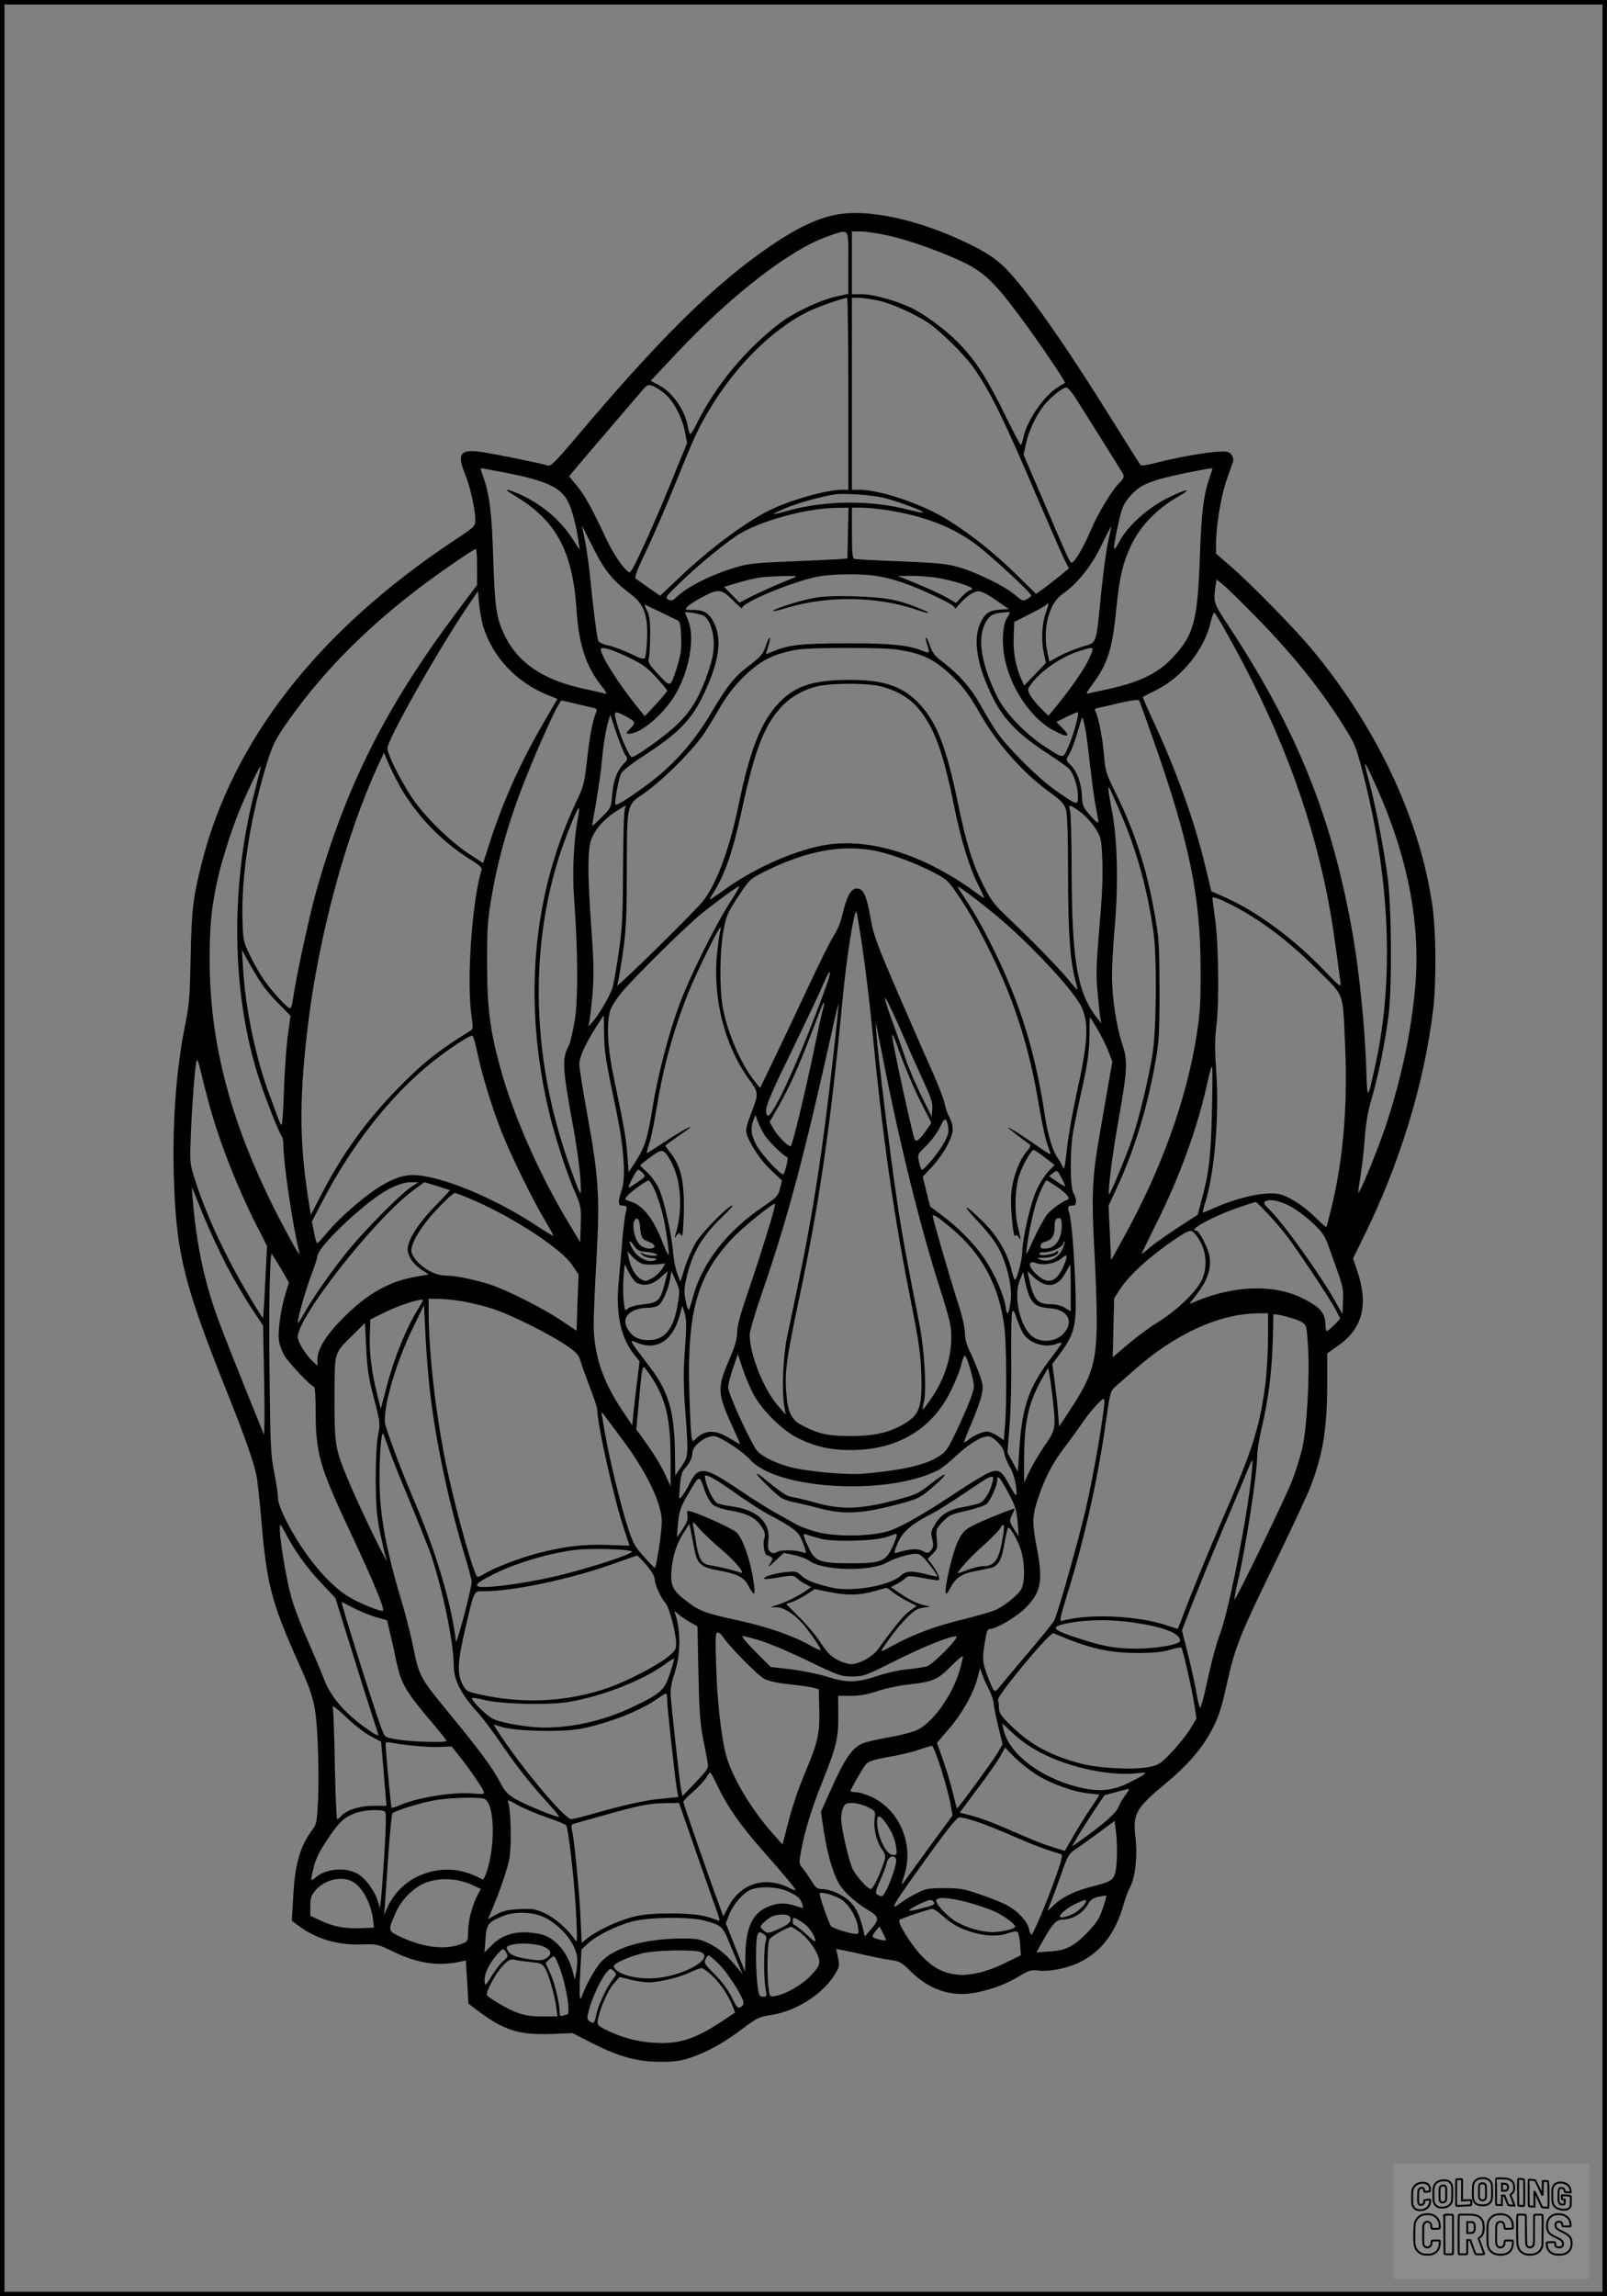 <?xml version="1.0" encoding="UTF-8"?>
<svg xmlns="http://www.w3.org/2000/svg" version="1.0" width="896pt" height="1280pt" viewBox="0 0 896 1280" preserveAspectRatio="xMidYMid meet">
  <rect x="0" y="0" width="896" height="1280" fill="#808080" stroke="none"/>
  <g transform="translate(0.00 0.00) scale(1)">
    <g transform="translate(0,1280) scale(0.1,-0.1)" fill="#000000" stroke="none">
      <path d="M4700 11609 c-129 -15 -264 -79 -457 -217 -288 -206 -582 -499 -1022 -1020 -120 -142 -149 -172 -166 -167 -42 13 -293 64 -367 75 -123 18 -142 -7 -94 -126 28 -68 56 -195 56 -251 0 -37 -2 -39 -123 -119 -753 -501 -1229 -1110 -1402 -1794 -49 -194 -57 -265 -62 -525 -4 -212 -8 -267 -28 -365 -55 -267 -77 -584 -64 -914 16 -384 60 -558 287 -1126 106 -265 152 -396 172 -484 5 -23 16 -125 25 -227 32 -382 56 -475 209 -817 87 -193 97 -236 107 -437 5 -99 6 -243 3 -320 -6 -124 -9 -144 -29 -170 -72 -95 -101 -195 -110 -377 l-8 -135 34 -25 c100 -75 215 -110 349 -107 94 3 96 2 181 -39 136 -67 254 -84 380 -56 l26 6 8 -121 7 -120 52 -39 c144 -109 230 -136 404 -130 l124 5 112 -57 c149 -76 251 -103 381 -103 82 0 113 5 174 26 95 34 183 84 286 162 76 57 89 63 155 73 140 21 292 119 357 230 24 40 25 48 15 90 -6 26 -10 48 -9 48 1 1 58 -11 126 -26 68 -16 148 -32 178 -36 48 -6 59 -12 111 -63 104 -104 231 -145 364 -118 94 19 170 48 244 93 50 30 65 35 100 30 63 -8 162 11 232 45 123 60 202 164 247 324 9 33 25 76 36 96 29 55 42 175 30 274 -16 135 1 165 170 305 118 98 198 190 252 290 42 78 58 127 92 284 41 183 73 263 260 646 95 195 186 391 203 435 69 182 92 326 92 575 l0 166 57 40 c140 96 175 230 110 421 l-23 68 58 118 c204 413 339 856 389 1272 18 152 16 438 -5 580 -70 484 -314 999 -679 1435 -94 112 -330 352 -439 448 l-88 76 0 55 c1 103 28 269 60 358 17 49 33 95 36 103 3 8 -2 24 -10 35 -12 17 -24 20 -75 17 -69 -3 -241 -34 -350 -63 -41 -11 -77 -16 -81 -12 -4 4 -76 118 -160 253 -260 418 -469 716 -590 841 -60 62 -129 105 -266 167 -238 107 -481 160 -644 141z m30 -273 l0 -174 -72 -16 c-85 -19 -231 -88 -304 -143 -194 -146 -367 -355 -471 -568 -15 -30 -30 -55 -34 -55 -3 0 -9 17 -13 38 -15 93 -87 197 -164 236 l-44 23 135 144 c311 332 640 587 851 661 126 43 116 56 116 -146z m213 153 c118 -24 337 -103 451 -162 98 -52 158 -110 286 -282 100 -133 264 -375 258 -379 -2 -1 -19 -12 -39 -24 -80 -48 -177 -192 -195 -289 -3 -18 -9 -33 -13 -33 -3 0 -43 76 -88 168 -90 185 -153 286 -237 378 -66 73 -176 159 -266 208 -82 44 -226 86 -296 86 l-54 0 0 175 0 175 46 0 c25 0 92 -9 147 -21z m-213 -884 l0 -535 -35 0 c-86 0 -297 -60 -410 -117 -139 -71 -332 -215 -502 -377 l-102 -97 -62 43 c-34 24 -67 47 -74 52 -9 7 6 47 60 160 40 83 114 255 165 381 102 254 129 311 202 429 141 227 335 418 523 514 57 29 197 79 228 81 4 1 7 -240 7 -534z m165 520 c76 -16 206 -75 283 -126 68 -47 197 -174 247 -244 96 -135 173 -292 372 -760 64 -148 126 -291 139 -317 l24 -46 -48 -40 c-26 -21 -67 -53 -91 -71 l-45 -31 -115 113 c-122 120 -274 239 -400 313 -140 82 -361 154 -471 154 l-40 0 0 535 0 535 38 0 c20 0 69 -7 107 -15z m-1187 -521 c49 -41 98 -136 112 -216 l11 -58 -95 -233 c-109 -265 -211 -487 -225 -487 -20 0 -84 89 -123 170 -89 190 -124 253 -168 308 l-47 57 46 55 c25 30 111 131 191 224 80 93 157 184 173 202 25 29 30 32 56 23 16 -6 47 -26 69 -45z m2278 -6 c39 -60 262 -415 275 -439 9 -17 5 -26 -24 -55 -41 -43 -114 -164 -155 -259 -37 -86 -78 -159 -97 -175 -18 -15 -9 -32 -156 311 l-122 284 13 60 c14 69 56 160 102 217 34 43 103 98 123 98 7 0 25 -19 41 -42z m-3215 -424 c271 -50 355 -87 398 -174 20 -39 46 -138 56 -215 l7 -50 -41 63 c-70 107 -173 193 -296 248 -73 32 -91 31 -35 -3 241 -142 333 -311 355 -648 12 -186 53 -310 136 -415 29 -37 36 -50 23 -47 -11 4 -70 17 -133 31 -218 49 -357 145 -429 298 -45 95 -53 151 -62 428 -8 252 -20 352 -55 451 -16 45 -17 49 -11 49 2 0 41 -7 87 -16z m3989 12 c0 -2 -7 -22 -15 -45 -34 -98 -46 -192 -55 -446 -13 -361 -34 -437 -157 -566 -81 -86 -191 -137 -373 -174 -41 -9 -83 -18 -94 -21 -13 -4 -7 9 22 47 88 118 114 197 136 426 18 175 35 250 80 348 52 111 143 207 264 276 86 50 50 46 -54 -5 -115 -57 -224 -155 -272 -243 -37 -68 -39 -58 -13 68 26 123 33 141 82 194 51 55 108 78 289 116 137 28 160 32 160 25z m-1832 -161 c70 -17 226 -75 219 -81 -3 -3 -40 4 -83 15 -215 55 -468 52 -679 -8 -38 -11 -71 -18 -73 -16 -2 1 31 17 72 34 67 28 190 62 271 75 50 8 206 -3 273 -19z m-200 -196 l-3 -142 -35 -3 c-19 -2 -141 -8 -270 -13 -186 -7 -250 -13 -305 -30 -144 -41 -286 -112 -348 -174 -15 -15 -24 -17 -41 -9 -20 10 -15 16 69 97 104 101 265 232 330 270 128 76 375 142 538 144 l68 1 -3 -141z m227 126 c204 -33 359 -94 490 -192 85 -65 305 -268 305 -283 0 -3 -11 -12 -24 -20 -23 -12 -28 -10 -68 25 -54 47 -220 128 -318 155 -61 17 -121 23 -320 31 -135 5 -251 11 -257 14 -10 3 -13 42 -13 145 l0 140 58 0 c31 0 98 -7 147 -15z m-1647 -210 c63 -126 108 -181 209 -257 74 -56 96 -117 91 -250 -2 -54 -8 -102 -13 -107 -7 -7 -34 2 -77 24 -37 18 -92 39 -122 46 -30 6 -57 18 -60 26 -8 19 -32 210 -46 360 -7 67 -20 159 -29 203 -10 44 -17 79 -15 78 1 -2 29 -57 62 -123z m2872 43 c-10 -42 -28 -172 -40 -290 -30 -302 -22 -277 -106 -303 -39 -12 -96 -35 -127 -52 l-56 -31 -12 56 c-26 128 10 268 82 318 85 59 163 156 219 272 30 61 55 110 56 109 1 -1 -6 -37 -16 -79z m-3520 -148 l0 -101 -103 -137 c-407 -542 -629 -983 -797 -1582 -39 -141 -112 -481 -126 -587 -4 -29 -11 -53 -17 -53 -16 0 -103 96 -149 163 -22 32 -56 93 -76 135 -35 73 -37 83 -40 197 -8 252 49 601 146 902 24 74 45 114 106 200 232 330 536 619 936 891 58 40 108 72 113 72 4 0 7 -45 7 -100z m2230 -51 c91 -14 196 -51 328 -114 79 -38 111 -58 106 -67 -3 -7 8 4 25 24 17 20 46 46 65 57 41 26 58 21 149 -41 l62 -43 -45 -3 c-63 -4 -86 -18 -112 -71 -47 -96 -20 -250 76 -436 54 -106 141 -193 286 -288 63 -41 123 -83 132 -94 25 -28 48 -99 48 -150 0 -55 0 -55 -119 27 -99 68 -276 244 -337 335 -22 33 -62 99 -89 148 -51 92 -120 170 -210 238 -43 32 -57 51 -70 90 -10 28 -19 48 -22 45 -3 -2 0 -21 7 -41 7 -20 10 -38 8 -41 -3 -2 -20 2 -39 10 -74 30 -183 41 -419 40 -244 0 -327 -9 -407 -44 -24 -10 -43 -18 -43 -17 0 1 7 24 15 50 17 56 4 56 -14 0 -17 -50 -25 -60 -99 -117 -78 -59 -118 -110 -205 -257 -79 -135 -174 -249 -283 -343 -88 -75 -243 -181 -252 -171 -8 8 15 136 30 171 8 17 57 56 142 111 180 118 252 192 316 326 90 187 108 313 60 407 -27 53 -55 70 -114 70 -48 0 -49 1 -32 19 10 11 49 36 88 56 85 45 102 42 169 -26 28 -28 48 -45 47 -39 -6 28 264 142 412 174 78 17 251 20 340 5z m-451 -3 c-2 -2 -39 -18 -82 -35 -42 -17 -112 -49 -156 -70 l-78 -40 -43 44 -43 44 72 21 c40 12 96 26 124 30 56 8 213 13 206 6z m781 -6 c79 -12 200 -49 200 -61 0 -5 -5 -9 -11 -9 -7 0 -27 -16 -45 -35 l-33 -36 -56 32 c-30 17 -104 51 -163 75 l-107 44 75 0 c41 0 104 -5 140 -10z m1785 -221 c210 -215 364 -408 492 -614 58 -94 64 -109 97 -235 157 -597 182 -1172 71 -1663 -42 -186 -41 -187 -48 13 -8 221 -37 512 -72 716 -113 658 -311 1153 -697 1738 -80 121 -83 130 -72 209 l7 47 36 -29 c20 -16 104 -98 186 -182z m-4312 -47 c52 -173 184 -314 360 -386 l55 -22 -75 -129 c-131 -225 -224 -432 -298 -658 l-41 -128 -77 50 c-98 64 -224 184 -299 285 -65 87 -158 267 -158 305 0 47 282 547 444 786 l61 90 6 -70 c4 -38 14 -94 22 -123z m3137 68 c-22 -62 -25 -155 -9 -227 l11 -48 -61 -64 -61 -63 -19 44 c-30 70 -43 147 -39 232 l3 79 83 42 c46 23 88 47 94 53 18 18 18 10 -2 -48z m-2145 7 c44 -21 87 -42 95 -46 11 -6 16 -30 18 -92 2 -68 -2 -99 -22 -164 -39 -120 -35 -119 -105 -45 -54 59 -60 68 -53 95 4 17 7 75 7 130 0 77 -4 108 -19 134 -9 18 -14 32 -9 30 4 -2 44 -21 88 -42z m238 -19 c31 -16 57 -87 57 -158 0 -48 -9 -90 -33 -160 -46 -135 -94 -214 -174 -291 -64 -61 -228 -179 -250 -179 -13 0 -60 104 -83 186 -21 72 -17 76 45 43 60 -32 62 -36 30 -69 -28 -29 -28 -30 -6 -30 66 0 202 118 263 230 75 135 103 312 64 404 -9 21 -16 40 -16 42 0 7 84 -8 103 -18z m1707 17 c0 -3 -7 -17 -16 -31 -25 -38 -30 -148 -9 -238 36 -163 152 -329 274 -390 75 -39 93 -34 48 12 l-37 38 55 27 c31 15 59 27 64 27 12 0 -24 -130 -55 -199 -28 -61 -23 -61 -126 6 -112 72 -227 193 -270 283 -80 165 -106 300 -74 384 21 54 41 73 86 79 19 2 41 5 48 5 6 1 12 0 12 -3z m1198 -93 c291 -515 471 -980 572 -1482 24 -123 37 -204 74 -487 4 -29 -3 -24 -97 74 -165 171 -367 320 -540 398 l-83 37 -33 137 c-60 250 -158 525 -287 804 -36 77 -64 141 -62 142 2 1 37 20 78 40 143 72 267 228 301 379 7 31 16 53 20 50 4 -2 30 -44 57 -92z m-3322 -157 c75 -36 103 -56 153 -111 33 -37 61 -70 61 -74 0 -4 -28 -38 -62 -75 l-63 -67 -51 63 c-98 122 -194 275 -194 309 0 19 58 2 156 -45z m1489 45 c155 -22 224 -58 335 -170 45 -45 85 -101 129 -179 101 -179 245 -341 403 -454 50 -36 70 -57 80 -85 9 -27 13 -128 13 -377 1 -336 12 -478 45 -595 5 -18 8 -35 7 -36 -1 -2 -24 23 -49 54 -57 69 -211 227 -333 342 -77 72 -98 99 -138 177 -63 123 -99 236 -147 471 -64 307 -116 442 -209 543 -92 101 -197 139 -392 139 -203 0 -304 -32 -396 -128 -98 -101 -162 -263 -224 -565 -50 -243 -120 -435 -196 -536 -45 -58 -491 -497 -482 -473 5 12 19 91 31 175 19 130 22 198 23 462 0 368 0 368 85 425 100 68 253 216 332 322 21 28 63 97 95 152 61 109 149 206 238 264 52 35 126 60 210 72 76 11 461 11 540 0z m1080 -46 c-25 -57 -89 -150 -178 -262 l-51 -62 -42 41 c-23 23 -50 56 -60 74 -17 32 -17 33 10 68 55 72 165 146 264 178 84 27 85 26 57 -37z m-1195 -154 c93 -15 180 -60 235 -123 92 -106 143 -243 206 -556 36 -181 84 -337 134 -435 19 -38 34 -71 32 -72 -1 -1 -29 18 -62 42 -76 58 -211 135 -302 173 -195 83 -381 109 -543 77 -168 -34 -378 -129 -533 -240 -103 -73 -102 -73 -71 -25 68 108 111 234 164 481 68 314 119 449 212 553 56 63 144 110 228 124 77 12 223 13 300 1z m1559 -328 c195 -558 255 -854 255 -1257 1 -183 -3 -245 -22 -365 -58 -364 -196 -745 -404 -1123 l-73 -132 -7 152 -7 153 43 92 c98 209 172 448 217 703 21 116 24 160 24 405 -1 256 -2 286 -29 435 -43 245 -111 456 -221 676 -47 95 -53 114 -59 195 -7 91 -31 215 -47 246 -8 14 -5 18 13 22 13 2 68 15 123 28 64 15 102 19 106 13 4 -5 43 -115 88 -243z m-3131 202 c18 -4 22 -9 17 -22 -20 -46 -36 -126 -51 -260 -15 -136 -19 -154 -60 -239 -249 -530 -300 -1129 -148 -1751 32 -130 93 -319 140 -428 33 -76 35 -85 32 -180 l-3 -99 -63 105 c-165 275 -308 598 -381 862 -59 213 -75 340 -75 588 0 201 2 242 27 383 42 239 109 462 220 727 55 134 127 292 148 326 l18 30 78 -18 c43 -10 89 -21 101 -24z m178 -261 c15 -24 15 -26 -10 -52 -36 -38 -57 -94 -63 -174 -6 -69 -7 -72 -61 -125 -51 -51 -54 -53 -48 -26 20 104 46 270 51 334 8 94 23 184 37 230 l11 35 33 -99 c19 -54 41 -110 50 -123z m2563 155 c7 -29 18 -115 26 -193 9 -77 22 -178 30 -225 9 -47 17 -95 19 -107 2 -17 -8 -10 -43 29 -41 46 -46 56 -48 106 -3 74 -28 143 -63 177 -26 25 -27 30 -15 49 17 27 40 86 60 159 9 31 18 57 20 57 2 0 8 -23 14 -52z m-3796 -370 c93 -149 226 -281 376 -373 43 -27 60 -43 56 -54 -54 -176 -85 -629 -55 -821 8 -56 8 -66 -6 -75 -184 -113 -270 -182 -419 -336 -167 -172 -295 -351 -411 -573 l-61 -118 -17 108 c-48 315 -47 565 4 974 61 486 209 1031 384 1415 l37 79 33 -77 c19 -42 54 -110 79 -149z m5420 39 c176 -390 248 -762 218 -1116 -23 -260 -81 -530 -170 -793 -47 -137 -140 -362 -147 -356 -2 2 3 42 11 88 8 47 19 141 24 210 6 88 18 156 40 230 37 127 75 318 93 460 20 162 17 603 -5 770 -22 164 -68 402 -102 528 -38 141 -34 139 38 -21z m-6249 -14 c-144 -543 -134 -1155 26 -1633 37 -111 109 -291 121 -304 5 -6 9 -28 9 -51 0 -95 51 -439 86 -585 l6 -25 -16 22 c-9 13 -55 96 -101 185 -265 514 -386 964 -386 1438 0 178 8 273 37 415 23 114 78 292 129 417 43 104 112 248 119 248 2 0 -12 -57 -30 -127z m4819 -123 c94 -217 154 -431 189 -680 19 -142 16 -526 -5 -670 -22 -141 -77 -370 -118 -488 -36 -102 -120 -304 -125 -299 -9 8 20 237 53 417 49 278 52 328 20 421 -32 94 -57 259 -57 382 0 52 7 178 16 279 20 228 14 484 -16 638 -20 105 -24 137 -16 129 3 -2 29 -60 59 -129z m-2759 13 c-5 -10 -9 -157 -10 -328 -1 -259 -4 -335 -23 -465 -12 -85 -28 -178 -36 -206 -14 -47 -86 -168 -123 -204 -13 -13 -14 -13 -8 5 4 11 12 82 19 157 9 113 8 177 -6 375 -18 253 -21 389 -8 465 10 61 64 131 139 181 65 42 67 43 56 20z m2539 -19 c26 -19 63 -59 83 -89 33 -53 35 -59 40 -177 4 -87 0 -196 -16 -374 -18 -216 -20 -268 -10 -370 6 -65 13 -130 16 -144 l6 -25 -21 25 c-113 140 -144 315 -146 815 0 176 -4 332 -9 348 -11 35 -1 34 57 -9z m-2802 -41 c-22 -117 -31 -298 -20 -440 21 -285 23 -549 5 -672 -10 -63 -25 -130 -35 -150 -39 -76 -36 -119 30 -480 16 -91 32 -209 35 -261 5 -90 4 -93 -10 -63 -8 18 -35 90 -59 160 -197 567 -216 1155 -56 1678 35 113 109 298 117 291 2 -3 0 -31 -7 -63z m1666 -177 c92 -20 221 -68 318 -119 77 -40 83 -46 147 -142 87 -128 201 -351 272 -531 75 -191 128 -384 165 -604 29 -167 42 -222 67 -285 6 -14 -10 -7 -57 26 -81 58 -179 120 -179 114 0 -3 83 -68 123 -96 6 -4 0 -17 -12 -30 -50 -53 -91 -169 -94 -265 -2 -79 14 -228 23 -213 6 8 11 6 19 -7 14 -26 14 -16 -5 63 -19 83 -15 216 11 288 19 55 65 135 78 135 5 0 33 -19 63 -42 l54 -42 -35 -36 c-18 -19 -48 -65 -65 -103 -33 -69 -79 -269 -80 -343 0 -41 -26 -142 -39 -157 -4 -4 -13 17 -20 48 -21 95 -77 192 -156 271 -107 107 -133 111 -33 6 61 -65 97 -113 123 -164 44 -91 69 -203 60 -279 -9 -76 -21 -91 -28 -34 -9 65 -62 186 -118 269 -55 81 -145 173 -239 243 l-64 48 -21 83 -20 83 52 55 c29 30 68 86 87 124 37 74 37 99 1 170 -7 14 -15 42 -19 62 -4 21 -30 88 -57 150 -28 62 -115 262 -194 443 -124 288 -145 343 -160 430 -21 121 -36 161 -65 170 -40 13 -66 -28 -94 -147 -8 -36 -29 -86 -46 -112 -17 -25 -82 -155 -144 -288 -63 -134 -148 -315 -191 -403 l-77 -160 -24 30 c-81 98 -160 280 -185 425 -18 106 -16 306 4 419 16 86 23 102 82 192 63 96 66 99 145 139 235 118 437 155 627 116z m-818 -288 c-83 -129 -226 -418 -283 -573 -59 -161 -118 -389 -146 -560 -28 -176 -44 -229 -93 -305 l-42 -64 -7 94 c-7 94 -17 153 -77 440 -33 154 -40 291 -20 363 5 20 33 65 61 100 70 85 357 369 448 443 84 68 201 153 212 154 4 0 -20 -42 -53 -92z m1476 -63 c191 -157 446 -430 486 -520 42 -94 35 -197 -32 -498 -21 -97 -44 -231 -51 -298 -8 -82 -15 -113 -20 -99 -5 12 -17 35 -28 51 -31 43 -56 124 -75 245 -41 270 -99 486 -187 704 -66 164 -173 375 -243 479 -30 45 -55 85 -55 88 0 8 98 -65 205 -152z m1310 57 c168 -84 332 -208 496 -373 148 -148 135 -111 149 -421 15 -341 -12 -647 -82 -923 -11 -44 -21 -82 -23 -84 -2 -2 -28 20 -57 49 -61 61 -136 112 -192 130 -71 23 -228 -8 -380 -75 -31 -14 -58 -25 -60 -25 -2 0 4 27 15 60 51 166 78 486 60 729 -8 117 -8 177 0 241 17 124 14 462 -5 600 -9 63 -16 119 -16 123 0 11 34 0 95 -31z m-2046 -247 c16 -110 39 -299 51 -420 61 -637 121 -1059 222 -1565 42 -211 51 -278 55 -390 5 -175 -9 -220 -80 -267 -87 -56 -175 -78 -312 -78 -128 0 -183 12 -277 62 -59 32 -78 76 -85 194 -7 108 4 186 73 512 115 544 174 957 244 1686 21 221 63 481 75 469 2 -2 18 -94 34 -203z m-792 100 c-4 -8 -11 -62 -18 -121 -27 -253 38 -516 176 -709 57 -79 57 -77 9 -202 -13 -34 -24 -71 -24 -83 0 -44 71 -159 136 -220 l64 -60 -11 -45 c-10 -41 -19 -50 -88 -97 -206 -138 -343 -313 -396 -503 -25 -93 -27 -94 -41 -30 -11 51 -10 70 3 130 31 137 86 232 196 338 39 37 66 67 60 67 -22 0 -169 -149 -203 -206 -19 -32 -47 -94 -61 -138 l-25 -80 -17 42 c-9 23 -20 75 -23 115 -10 112 -53 306 -82 365 -14 29 -43 69 -64 88 -21 18 -38 36 -38 38 0 2 25 23 57 46 66 50 74 48 115 -26 57 -104 67 -272 23 -410 -6 -18 -6 -18 8 -1 14 17 16 17 24 2 7 -11 11 7 13 57 11 214 -6 315 -66 394 -19 24 -34 46 -34 48 0 2 32 25 70 52 39 26 70 49 70 51 0 7 -67 -31 -150 -86 -47 -31 -88 -57 -92 -59 -4 -2 1 21 11 50 10 29 28 115 40 191 38 233 92 433 176 647 41 103 171 370 181 370 3 0 4 -7 1 -15z m-2557 -300 c18 -27 62 -79 97 -113 l63 -64 -16 -116 c-8 -65 -18 -201 -21 -304 -3 -104 -9 -188 -13 -188 -4 0 -12 15 -18 33 -6 17 -29 80 -51 138 -75 200 -133 479 -146 704 l-6 100 38 -70 c21 -38 54 -92 73 -120z m3152 4 c-146 -408 -317 -783 -336 -734 -14 37 0 72 138 356 79 163 159 331 177 375 36 86 51 88 21 3z m429 -304 c33 -77 83 -188 110 -247 40 -86 50 -116 47 -150 l-3 -43 -62 125 c-33 69 -71 157 -83 195 -13 39 -42 122 -65 185 -85 232 -62 205 56 -65z m-453 158 c-6 -21 -28 -121 -49 -223 -52 -251 -122 -540 -131 -540 -15 0 -74 60 -95 97 l-22 39 51 89 c60 106 113 223 178 395 69 180 69 180 74 180 2 0 0 -17 -6 -37z m57 -268 c-58 -518 -110 -855 -191 -1244 -25 -119 -54 -261 -66 -316 -22 -106 -30 -301 -15 -385 l8 -45 -40 45 c-82 92 -161 289 -161 400 0 19 30 121 66 225 147 427 236 762 395 1477 18 82 34 147 35 145 1 -1 -12 -137 -31 -302z m-1277 138 c1 -102 8 -149 67 -428 44 -212 56 -378 31 -450 -21 -63 -21 -85 2 -85 27 0 31 -8 21 -38 -4 -15 -13 -83 -19 -152 -5 -69 -15 -172 -20 -230 -18 -183 10 -316 87 -412 l29 -36 -12 -99 c-7 -54 -16 -134 -21 -178 l-8 -80 -62 93 c-106 160 -153 307 -153 475 0 46 7 209 16 363 19 344 12 452 -51 799 -25 136 -45 264 -45 284 0 38 37 119 98 213 20 32 37 58 38 58 1 0 1 -44 2 -97z m2751 20 c22 -38 50 -93 61 -124 l22 -56 -27 -154 c-15 -85 -37 -216 -50 -291 -35 -199 -39 -322 -24 -594 8 -131 14 -313 14 -404 -1 -232 -24 -310 -148 -498 l-62 -94 -6 80 c-3 43 -12 121 -19 173 l-13 95 51 69 c72 100 84 149 79 332 -6 197 -23 412 -36 444 -11 30 -6 39 21 39 22 0 24 34 3 70 -19 34 -20 238 -1 345 8 44 31 157 52 250 29 134 37 193 38 277 1 60 2 108 3 108 1 0 20 -30 42 -67z m-1188 -203 c84 -429 202 -905 306 -1230 62 -196 68 -222 67 -295 -2 -108 -39 -221 -105 -320 -28 -42 -53 -75 -55 -73 -1 2 2 24 8 48 15 67 2 286 -26 430 -80 405 -100 518 -131 730 -37 256 -102 783 -109 895 -5 67 -5 68 4 20 6 -27 24 -120 41 -205z m200 -197 l62 -122 -28 -41 c-35 -50 -53 -66 -64 -54 -9 9 -116 497 -126 574 -4 31 10 2 44 -95 28 -77 78 -195 112 -262z m-2470 271 c26 -124 82 -308 136 -444 51 -131 181 -394 247 -502 24 -40 43 -75 41 -76 -2 -2 -36 18 -77 45 -244 164 -556 293 -707 293 -61 0 -126 -26 -209 -81 -84 -57 -208 -167 -263 -234 -30 -36 -57 -65 -60 -65 -4 0 -12 27 -18 60 l-12 61 66 126 c160 306 379 583 605 763 96 76 210 151 224 147 5 -2 17 -43 27 -93z m-1490 -307 c60 -213 156 -454 264 -667 l54 -105 -10 -199 c-5 -110 -11 -201 -12 -203 -2 -2 -38 54 -79 124 -132 222 -235 443 -299 641 -31 97 -31 97 -25 257 7 177 24 392 33 415 3 8 14 -22 24 -68 10 -46 33 -134 50 -195z m5586 -37 c-6 -240 -16 -327 -57 -478 l-22 -83 -112 -73 c-61 -40 -131 -89 -154 -109 -24 -21 -45 -37 -47 -37 -1 0 34 73 79 163 134 267 235 546 289 797 13 61 24 95 26 80 2 -14 1 -131 -2 -260z m-2494 -117 c24 -38 112 -123 127 -123 8 0 -12 -85 -22 -95 -10 -11 -116 102 -148 158 -32 55 -37 98 -19 144 l11 28 13 -36 c7 -20 24 -54 38 -76z m1024 45 c4 -28 -1 -48 -22 -86 -27 -51 -110 -152 -124 -152 -5 0 -12 19 -17 43 -9 42 -9 42 42 92 28 28 62 74 75 102 25 56 36 57 46 1z m-1703 -257 c17 -18 16 -20 -28 -50 -24 -17 -47 -31 -50 -31 -4 0 5 23 19 50 14 28 29 50 34 50 4 0 16 -9 25 -19z m2356 -73 c0 -4 -20 7 -45 24 l-46 32 23 18 c23 17 23 16 45 -25 12 -23 22 -45 23 -49z m-2286 -30 c14 -35 32 -90 40 -123 18 -73 40 -224 34 -230 -3 -3 -22 38 -42 90 -45 113 -105 188 -167 206 -38 12 -39 13 -22 32 25 28 106 86 119 87 7 0 23 -28 38 -62z m2242 25 c51 -36 74 -64 57 -70 -33 -12 -91 -54 -115 -83 -15 -20 -49 -81 -74 -135 -44 -98 -45 -99 -39 -50 11 85 36 204 55 259 20 59 48 116 56 116 3 0 30 -17 60 -37z m-3607 -2 c-54 -36 -243 -226 -335 -336 -90 -109 -197 -260 -250 -352 -24 -43 -44 -73 -44 -68 0 30 45 187 75 266 19 50 35 99 35 108 0 39 173 214 320 323 70 53 150 88 198 88 l45 0 -44 -29z m147 8 c38 -12 70 -22 72 -23 1 -2 -35 -41 -80 -87 -89 -91 -145 -175 -154 -230 -7 -42 25 -93 80 -129 l37 -24 -68 -12 c-150 -25 -272 -93 -403 -224 -102 -101 -150 -179 -150 -239 l0 -34 -26 24 c-38 35 -84 109 -84 136 0 112 424 652 639 814 37 27 67 49 67 49 1 0 33 -9 70 -21z m-1175 -439 c39 -74 101 -181 138 -237 l68 -102 6 -313 c3 -172 2 -304 -2 -293 -128 314 -227 564 -260 655 -74 206 -116 409 -136 650 l-6 75 61 -150 c33 -82 93 -211 131 -285z m1397 352 c226 -101 478 -269 534 -356 l34 -51 -6 -156 -5 -157 -90 60 c-102 68 -299 167 -393 198 -87 28 -195 50 -251 50 -70 0 -167 67 -186 128 -12 40 48 142 143 243 46 49 90 89 98 89 8 0 63 -22 122 -48z m4528 -22 c32 -16 90 -57 127 -92 59 -54 72 -73 94 -133 86 -238 84 -232 81 -307 l-3 -73 -38 67 c-86 154 -295 445 -371 517 -26 25 -32 37 -23 43 24 16 75 7 133 -22z m-119 -44 c33 -34 80 -90 105 -122 65 -85 241 -350 274 -412 l27 -52 -33 -35 c-19 -19 -38 -35 -42 -35 -4 0 -8 17 -8 38 -1 66 -33 100 -140 151 -150 71 -364 65 -567 -17 l-52 -21 48 63 c54 71 75 136 65 201 -6 45 -58 145 -74 145 -54 0 97 82 238 130 48 16 90 30 93 30 4 0 33 -29 66 -64z m-2788 -103 c-26 -87 -75 -237 -108 -334 -43 -124 -61 -192 -61 -227 0 -37 -12 -77 -47 -158 -66 -155 -64 -183 30 -386 20 -43 35 -78 33 -78 -2 0 -30 16 -62 35 -76 46 -134 45 -183 -4 -19 -19 -19 -19 -25 7 -3 15 -9 119 -12 232 -15 464 40 663 239 877 54 58 221 193 238 193 4 0 -15 -71 -42 -157z m1024 22 c171 -142 268 -321 297 -552 12 -90 14 -422 4 -546 l-7 -85 -35 24 c-19 13 -46 24 -59 24 -26 0 -78 -23 -106 -48 -9 -8 -19 -13 -21 -11 -2 2 16 49 40 104 24 55 49 124 56 154 11 49 10 60 -11 120 -13 36 -36 92 -52 125 -20 39 -29 73 -29 106 0 28 -16 99 -40 171 -45 141 -140 468 -140 481 0 13 29 -5 103 -67z m-1735 14 c5 -65 11 -77 47 -90 44 -16 46 -39 5 -39 -19 0 -40 9 -54 23 -25 26 -42 93 -31 127 10 31 30 19 33 -21z m2352 1 c0 -80 -36 -130 -95 -130 -20 0 -26 4 -23 17 2 10 12 19 23 21 37 7 55 33 55 77 0 44 5 55 27 55 9 0 13 -13 13 -40z m742 -47 c61 -69 77 -173 40 -256 -28 -64 -138 -170 -244 -236 -48 -29 -124 -86 -170 -125 l-84 -72 4 165 4 164 33 51 c51 79 171 187 309 280 78 51 86 54 108 29z m-3062 -101 c25 -2 52 -8 60 -13 23 -13 -47 -11 -73 2 -21 11 -21 10 -6 -6 9 -9 33 -17 53 -18 21 -1 31 -4 23 -9 -33 -21 -98 6 -127 55 -28 45 -25 67 3 26 19 -28 29 -34 67 -37z m2321 9 c-24 -47 -77 -70 -121 -52 -23 9 -21 10 18 10 47 1 82 15 82 33 0 7 -4 7 -12 0 -20 -16 -85 -25 -92 -13 -5 7 6 11 31 11 40 0 103 32 103 52 0 6 3 9 6 6 3 -3 -4 -24 -15 -47z m-2336 -77 c14 -3 48 -4 76 -2 l49 5 -19 -31 c-11 -17 -35 -40 -55 -51 -33 -18 -38 -19 -63 -5 -30 17 -57 64 -68 120 l-7 35 30 -32 c17 -18 42 -35 57 -39z m-2020 -23 l46 -80 -20 -65 c-26 -84 -44 -216 -35 -263 3 -21 17 -56 29 -78 24 -42 151 -175 166 -175 5 0 9 -59 9 -131 0 -242 20 -312 200 -694 119 -253 185 -413 176 -423 -9 -9 -128 39 -190 76 -115 69 -251 233 -346 417 -34 67 -50 110 -50 136 0 21 -10 85 -21 141 -19 93 -22 146 -26 536 -5 369 1 682 12 682 2 0 24 -36 50 -79z m4364 9 c-36 -83 -82 -101 -138 -54 -58 48 -66 93 -13 73 38 -15 108 -2 140 26 35 31 38 18 11 -45z m-2380 -90 c41 -22 89 -12 133 28 l41 37 -7 -30 c-32 -136 -41 -146 -130 -156 -39 -4 -74 -13 -85 -23 -17 -16 -18 -14 -24 49 -4 36 -3 95 0 131 l6 67 24 -46 c12 -26 32 -51 42 -57z m2421 -30 l0 -130 -32 20 c-20 12 -51 20 -79 20 -77 0 -97 25 -124 155 l-6 30 33 -33 c70 -66 136 -59 178 22 14 25 26 46 27 46 2 0 3 -58 3 -130z m-2190 -82 c-22 -145 -72 -208 -164 -208 -60 0 -96 21 -121 71 -31 59 24 109 119 109 23 0 49 7 58 14 23 17 55 91 64 146 l8 45 23 -53 c23 -49 24 -57 13 -124z m1967 22 c21 -36 45 -48 111 -53 94 -7 130 -72 76 -136 -47 -56 -143 -61 -192 -8 -61 65 -90 219 -56 301 l19 46 12 -61 c7 -33 20 -73 30 -89z m-3410 -47 c-70 -111 -138 -277 -181 -442 l-33 -125 -21 85 c-30 123 -44 232 -40 329 l3 85 85 42 c72 36 197 76 208 67 2 -1 -8 -19 -21 -41z m249 32 c48 -9 122 -27 163 -41 99 -32 317 -141 406 -202 60 -41 72 -54 83 -93 7 -24 31 -89 52 -145 22 -56 40 -110 40 -121 0 -82 95 -505 150 -668 16 -49 30 -90 30 -91 0 0 -54 2 -120 4 -131 5 -236 -7 -380 -43 -100 -25 -253 -83 -306 -116 -17 -10 -36 -19 -41 -19 -17 0 -109 321 -167 585 -61 275 -106 657 -106 891 l0 74 54 0 c29 0 93 -7 142 -15z m-191 -480 c32 -288 102 -621 195 -932 22 -72 40 -140 40 -150 0 -35 -85 -358 -88 -333 -23 205 -111 502 -235 790 -66 156 -122 303 -157 412 -23 75 51 339 153 548 l61 125 8 -160 c4 -88 15 -223 23 -300z m1424 215 c-9 -123 -9 -194 2 -345 18 -249 18 -251 -22 -310 l-34 -50 -2 136 c-3 221 -37 335 -139 468 -122 160 -121 157 -69 135 105 -43 193 11 232 144 l18 63 13 -43 c10 -34 10 -74 1 -198z m1889 82 c38 -53 122 -77 186 -52 14 5 26 7 26 4 0 -3 -30 -45 -66 -92 -119 -158 -156 -267 -171 -506 l-8 -120 -29 54 -29 53 12 151 c7 85 11 254 9 386 -1 129 1 241 6 249 6 10 14 -2 26 -42 10 -30 27 -68 38 -85z m1362 -21 c0 -77 -7 -193 -15 -258 -32 -240 -70 -361 -237 -747 -90 -208 -185 -440 -232 -568 -10 -27 -19 -48 -20 -48 -2 0 -28 9 -58 19 -162 56 -448 68 -589 25 -13 -3 -6 28 33 153 95 307 168 633 213 951 25 176 25 177 59 207 19 17 63 55 98 86 226 201 470 314 686 318 l62 1 0 -139z m185 91 c30 -18 30 -18 38 -138 11 -161 -7 -465 -33 -571 -11 -46 -36 -125 -55 -175 -37 -96 -316 -671 -322 -664 -2 2 5 42 16 88 47 199 111 617 111 719 0 26 12 96 26 155 36 155 54 296 60 469 2 83 4 153 4 157 0 10 122 -21 155 -40z m-5170 -427 c35 -136 36 -142 23 -205 -8 -39 -13 -136 -13 -245 1 -146 5 -201 23 -293 13 -62 27 -125 33 -140 42 -112 -147 274 -215 440 -67 162 -71 188 -71 444 1 266 -5 246 104 354 l66 65 7 -140 c5 -114 13 -166 43 -280z m2115 25 c47 -90 165 -206 250 -247 98 -48 181 -66 295 -66 258 0 453 116 558 333 26 52 52 119 58 148 7 29 16 49 20 45 15 -17 49 -135 49 -171 0 -25 -24 -89 -73 -197 -64 -139 -78 -164 -113 -187 -74 -52 -200 -82 -430 -103 -79 -7 -270 8 -383 31 -82 17 -174 59 -208 95 -32 35 -163 319 -163 354 0 17 12 65 27 108 l27 79 26 -79 c14 -43 41 -107 60 -143z m-573 102 c85 -126 112 -239 112 -467 l0 -150 -25 55 c-28 61 -69 128 -127 208 l-39 54 12 131 c14 165 21 217 29 217 3 0 20 -21 38 -48z m2242 -124 c19 -170 18 -176 -44 -266 -30 -44 -68 -108 -85 -143 l-30 -64 0 122 c0 212 23 320 96 451 l38 67 7 -35 c4 -19 12 -79 18 -132z m257 -250 c-19 -114 -51 -278 -71 -365 -40 -173 -158 -592 -177 -626 -6 -12 -72 -94 -147 -182 -75 -88 -146 -173 -159 -190 -27 -34 -30 -31 -63 55 -31 81 -33 102 -19 190 10 64 16 80 30 80 34 0 143 64 195 114 90 89 102 152 65 344 -26 136 -25 173 9 273 39 117 80 195 154 291 35 46 78 106 96 133 19 28 52 69 75 93 38 40 41 42 44 20 1 -13 -13 -116 -32 -230z m-2654 15 c135 -181 217 -353 218 -453 0 -59 -30 -261 -40 -259 -3 0 -30 29 -61 63 -48 53 -61 77 -87 157 -37 112 -104 386 -127 519 -9 52 -18 104 -20 115 -3 16 1 14 18 -9 12 -16 57 -76 99 -133z m-1311 -30 c12 -38 62 -165 112 -283 49 -118 104 -257 123 -307 66 -184 134 -506 134 -637 0 -82 40 -160 138 -267 27 -30 83 -105 125 -167 83 -122 165 -227 265 -336 35 -38 61 -70 59 -73 -8 -7 -190 67 -245 100 -39 23 -59 44 -78 82 -52 98 -111 178 -334 449 -113 139 -126 163 -154 306 -14 69 -41 177 -60 240 -93 309 -129 501 -130 695 -1 132 9 265 19 265 2 0 13 -30 26 -67z m1922 0 c38 -24 82 -60 99 -79 148 -168 767 -203 1049 -59 19 10 63 45 99 79 84 78 159 120 192 107 32 -12 78 -67 78 -93 0 -11 13 -44 29 -72 18 -31 31 -74 36 -111 8 -68 3 -66 -40 12 -42 78 -58 87 -115 62 -25 -11 -101 -57 -170 -103 -175 -117 -305 -192 -375 -217 -93 -33 -294 -38 -404 -10 -45 11 -102 32 -124 45 -23 13 -73 42 -112 63 -38 21 -133 80 -209 132 -189 127 -221 131 -271 32 -12 -26 -31 -57 -42 -70 -19 -23 -19 -23 -12 53 4 57 11 82 26 99 27 29 43 61 43 85 0 46 82 106 130 95 14 -3 56 -25 93 -50z m2895 -165 c-23 -231 -126 -753 -173 -878 -26 -69 -50 -161 -85 -322 -12 -54 -25 -98 -29 -98 -3 0 -12 35 -19 78 -7 42 -28 139 -47 215 l-35 139 49 126 c26 70 110 273 185 452 76 179 141 335 146 348 5 12 11 22 13 22 2 0 -1 -37 -5 -82z m-2929 -65 c114 -81 204 -139 251 -163 25 -12 70 -38 101 -58 48 -32 58 -45 77 -95 19 -53 20 -58 4 -52 -38 15 -123 18 -147 5 -20 -11 -27 -11 -41 0 -12 11 -14 25 -10 64 13 98 -62 169 -197 188 -39 5 -79 14 -88 19 -20 10 -56 81 -65 127 -7 32 -6 32 21 22 16 -6 58 -32 94 -57z m-76 -99 c17 -14 52 -26 99 -34 93 -16 141 -40 173 -88 21 -32 23 -43 16 -70 -9 -31 2 -92 17 -92 4 0 13 -4 21 -9 11 -7 10 -14 -5 -37 -14 -23 -8 -20 29 16 l47 44 57 -12 c32 -7 70 -21 85 -32 77 -57 347 -62 437 -8 40 23 123 48 161 47 19 0 37 -16 73 -61 26 -34 46 -63 44 -65 -2 -2 -30 3 -63 12 -82 21 -113 19 -143 -9 -59 -55 -272 -92 -382 -66 -95 22 -143 41 -171 67 -25 24 -32 25 -85 20 -63 -7 -123 -24 -123 -37 0 -4 37 -1 81 7 77 13 83 13 103 -5 11 -11 34 -26 50 -34 l28 -15 -28 -20 c-41 -29 -112 -64 -159 -79 l-40 -13 36 0 c38 -1 92 -34 140 -87 37 -40 110 -146 105 -152 -3 -2 -29 9 -58 26 -96 54 -237 103 -396 138 -188 41 -221 53 -290 106 -81 60 -95 88 -88 175 6 80 31 155 73 217 l27 41 8 -40 c4 -22 13 -66 19 -98 16 -85 37 -104 135 -121 97 -17 140 -37 162 -77 37 -67 43 -68 37 -9 -15 123 -58 255 -97 297 -18 19 -188 98 -257 118 -22 7 -23 5 -18 -21 4 -22 -3 -41 -26 -76 -17 -27 -31 -47 -32 -45 -1 1 1 37 6 79 6 64 14 88 50 150 70 119 68 119 94 41 13 -39 34 -76 48 -89z m1562 129 c-13 -57 -46 -111 -73 -122 -15 -5 -54 -15 -86 -21 -84 -14 -126 -39 -160 -93 -26 -42 -28 -50 -18 -87 8 -33 7 -44 -7 -61 -15 -19 -18 -19 -48 -4 -30 15 -69 12 -145 -11 -15 -4 -14 2 6 52 26 63 77 108 191 166 33 17 114 68 180 113 154 105 171 113 160 68z m88 -66 c38 -71 45 -93 51 -162 l6 -80 -25 40 c-29 47 -29 47 -10 85 9 17 13 30 10 30 -14 0 -193 -73 -237 -97 -40 -22 -54 -37 -78 -87 -29 -59 -74 -253 -67 -285 2 -10 11 -2 25 26 29 56 62 80 130 93 31 7 73 15 92 19 45 9 66 45 81 141 7 41 16 79 19 83 11 12 61 -78 76 -137 20 -74 18 -175 -4 -208 -21 -32 -84 -83 -134 -109 -20 -10 -103 -35 -185 -55 -157 -38 -271 -80 -392 -145 -73 -40 -74 -40 -56 -12 68 103 154 199 193 214 13 5 35 9 50 10 22 1 21 3 -11 10 -45 10 -86 31 -146 72 l-44 30 29 15 c16 8 38 22 49 32 21 19 18 19 152 -5 40 -7 42 -6 38 14 -2 12 -17 40 -33 62 l-30 40 29 28 c26 26 27 33 22 83 -5 53 -4 56 33 95 35 37 48 43 135 62 55 13 104 30 112 39 23 25 57 103 57 130 0 35 14 20 63 -71z m-1600 -315 c83 -70 142 -145 101 -127 -23 10 -115 32 -166 40 -47 7 -62 34 -78 131 -6 38 -13 80 -16 94 -4 21 2 18 36 -22 23 -26 78 -78 123 -116z m1562 35 c-18 -95 -44 -127 -100 -127 -19 0 -58 -9 -87 -20 -29 -11 -55 -20 -56 -20 -14 0 70 93 134 149 43 38 88 83 99 100 27 43 30 20 10 -82z m-3990 51 c48 -93 118 -190 198 -274 l77 -82 90 -289 c49 -158 103 -328 119 -377 17 -50 31 -94 31 -98 0 -5 -21 5 -47 23 -133 90 -217 185 -257 290 -13 35 -51 125 -84 200 -34 75 -75 181 -92 236 -37 119 -84 423 -66 423 2 0 16 -24 31 -52z m2980 -25 c78 -20 308 -13 374 11 24 9 45 16 47 16 9 0 2 -25 -22 -77 -37 -77 -63 -87 -224 -87 -167 -1 -203 10 -234 72 -13 26 -27 58 -31 71 -6 21 -5 23 11 17 11 -4 46 -14 79 -23z m-1053 -71 c10 -10 -143 -64 -335 -116 -133 -37 -322 -71 -449 -81 -108 -8 -105 11 10 68 125 63 298 115 448 136 81 12 313 6 326 -7z m82 -76 c26 -30 46 -63 46 -77 0 -30 35 -107 60 -134 21 -23 60 -169 60 -227 0 -33 -6 -42 -49 -76 -60 -48 -219 -130 -321 -167 -229 -82 -483 -96 -730 -39 -67 15 -72 18 -92 57 -30 60 -27 125 17 312 51 218 45 205 104 205 162 0 484 68 721 153 69 25 128 45 132 46 3 1 27 -23 52 -53z m1374 -151 c16 -13 53 -36 81 -50 l52 -27 -38 -27 c-34 -25 -76 -75 -178 -215 -34 -47 -122 -91 -163 -81 -71 17 -110 46 -153 113 -23 37 -77 102 -119 144 l-77 77 32 11 c18 6 54 24 80 41 l48 31 79 -16 c99 -20 166 -19 248 3 36 10 68 19 72 20 3 0 20 -10 36 -24z m-3005 -89 c36 -19 93 -42 126 -51 l59 -17 16 -67 c9 -36 25 -107 35 -158 28 -130 50 -168 208 -355 40 -47 73 -89 73 -92 0 -11 -183 -6 -264 6 -76 12 -79 13 -93 47 -29 69 -235 721 -228 721 1 0 32 -15 68 -34z m1874 -78 l42 -24 5 -254 c4 -202 9 -278 25 -365 12 -60 24 -124 27 -141 6 -29 -1 -39 -67 -109 l-74 -77 -7 33 c-9 47 -57 484 -59 539 -1 25 8 74 21 110 36 105 37 243 3 339 -5 12 0 11 18 -6 13 -12 43 -32 66 -45z m2478 -3 c167 -25 255 -60 255 -101 0 -21 -131 -44 -247 -44 -113 0 -184 13 -318 57 -159 51 -166 66 -44 88 100 18 233 18 354 0z m-2297 -75 c34 -54 198 -221 235 -239 26 -13 80 -24 142 -30 55 -6 114 -14 130 -19 l30 -8 3 -113 c3 -134 -7 -181 -77 -347 -49 -119 -74 -194 -109 -333 l-19 -73 -59 67 c-121 137 -227 317 -258 440 -26 104 -47 293 -53 488 -5 157 -4 187 8 187 8 0 20 -9 27 -20z m1934 -20 c136 -53 238 -74 378 -74 91 0 141 5 184 18 32 9 60 15 63 12 8 -8 61 -241 73 -324 l11 -72 -35 -58 c-19 -31 -65 -89 -103 -129 -63 -66 -72 -72 -128 -83 -84 -17 -279 -7 -377 19 -170 45 -278 103 -385 206 -60 58 -73 76 -73 102 0 17 -2 38 -6 46 -8 22 290 382 310 373 6 -3 46 -19 88 -36z m-1720 -6 c46 -14 164 -64 263 -112 170 -82 183 -87 246 -87 64 0 74 4 240 87 163 82 318 143 341 136 18 -6 -130 -156 -165 -167 -18 -5 -66 -12 -107 -16 -41 -3 -118 -20 -170 -38 -116 -38 -168 -38 -280 -3 -47 15 -136 33 -199 41 l-114 13 -86 86 c-53 54 -79 86 -69 86 9 0 54 -12 100 -26z m1108 -167 c-41 -137 -145 -284 -233 -329 -22 -11 -87 -29 -144 -39 -58 -10 -123 -24 -145 -31 -72 -21 -113 -78 -203 -281 l-48 -107 17 -112 c22 -139 57 -252 95 -305 31 -43 92 -95 154 -132 59 -36 61 -49 17 -101 l-38 -45 -7 30 c-18 80 -39 127 -74 163 -39 40 -111 72 -162 72 -21 0 -33 9 -53 43 -14 23 -36 55 -49 71 -23 28 -23 30 -10 100 20 110 60 239 113 371 83 206 95 255 94 381 l-1 111 71 0 c50 0 94 8 151 27 44 15 120 31 169 36 137 15 163 26 236 100 36 36 67 62 68 57 2 -4 -6 -40 -18 -80z m-1615 -16 c-31 -94 -49 -110 -207 -186 -155 -74 -330 -115 -492 -115 -90 0 -236 25 -286 48 -36 17 -128 108 -118 117 3 3 34 -2 69 -11 98 -24 362 -30 476 -10 183 32 404 118 525 205 29 22 55 37 57 36 1 -2 -9 -40 -24 -84z m1779 -88 c14 -29 26 -63 26 -75 0 -13 11 -70 25 -127 l25 -104 -32 -55 c-32 -51 -215 -302 -222 -302 -2 0 -13 42 -25 93 -12 50 -37 132 -55 182 l-32 90 68 79 c72 83 137 199 159 285 l13 53 12 -34 c6 -18 23 -57 38 -85z m-1794 -60 c0 -40 45 -452 56 -508 l6 -32 -79 -8 c-97 -8 -212 -33 -373 -79 -68 -20 -134 -36 -145 -36 -39 1 -293 306 -417 501 l-16 26 51 -15 c84 -23 338 -28 438 -8 158 32 335 102 429 170 19 14 38 25 43 26 4 0 7 -17 7 -37z m-1655 -200 l60 -32 15 -179 15 -178 -75 0 c-76 0 -152 -25 -181 -60 -6 -8 -15 -14 -19 -14 -4 0 -10 136 -13 303 -3 166 -8 311 -12 323 -4 12 27 -12 72 -55 43 -42 105 -90 138 -108z m3760 -104 c153 -75 368 -119 509 -104 58 6 60 6 39 -10 -13 -9 -53 -30 -90 -48 -89 -41 -162 -46 -274 -18 -211 53 -385 187 -414 321 l-7 34 68 -63 c47 -43 100 -78 169 -112z m-3520 50 c50 -5 118 -9 151 -7 l62 3 44 -55 c50 -62 125 -171 135 -196 5 -15 -1 -16 -53 -12 -115 11 -310 -20 -413 -64 -24 -10 -46 -17 -48 -15 -3 4 -32 312 -33 351 0 16 5 17 33 12 17 -4 73 -12 122 -17z m2943 -131 c23 -73 46 -161 52 -195 l11 -63 -130 -177 c-71 -98 -136 -187 -144 -198 -12 -15 -11 -7 3 35 58 168 -18 362 -171 439 -34 17 -78 31 -96 31 -19 0 -33 3 -31 8 16 37 74 134 88 150 14 14 47 25 117 37 54 9 130 26 168 39 39 13 75 24 81 25 6 0 29 -59 52 -131z m524 -26 c84 -54 213 -101 301 -109 31 -3 57 -7 57 -8 0 -1 -24 -38 -53 -81 -29 -43 -72 -113 -96 -155 l-44 -76 -56 17 c-68 21 -119 41 -276 110 -66 29 -150 60 -187 69 l-67 17 99 133 c55 72 112 154 127 181 l27 49 47 -49 c26 -27 81 -71 121 -98z m-1770 -70 c57 -118 126 -216 250 -357 124 -140 188 -218 184 -222 -1 -2 -21 6 -43 17 -129 62 -263 20 -329 -104 l-31 -58 -27 74 c-53 141 -196 554 -196 564 0 6 25 31 55 57 30 26 62 61 72 77 9 17 20 30 23 30 3 0 22 -35 42 -78z m2274 -47 c-15 -19 -34 -51 -41 -70 -14 -33 -80 -91 -204 -180 l-55 -39 25 43 c13 24 54 89 90 144 l67 100 63 17 c35 10 68 18 73 19 4 0 -4 -15 -18 -34z m-3579 -21 c59 -16 69 -247 17 -407 -9 -26 -19 -46 -22 -44 -103 55 -193 68 -292 43 -112 -29 -197 -100 -244 -207 l-15 -34 5 55 c2 30 11 156 19 280 9 124 19 228 23 232 15 15 154 58 230 72 80 15 240 20 279 10z m353 -105 c52 -17 100 -37 106 -43 14 -13 51 -348 58 -531 5 -106 4 -126 -7 -110 -36 57 -112 124 -169 150 -54 24 -70 27 -143 23 -64 -3 -91 -10 -128 -30 l-47 -26 16 36 c48 111 94 245 105 306 11 68 8 258 -6 304 -7 22 -5 22 56 -12 35 -19 107 -49 159 -67z m822 -166 c47 -137 100 -286 116 -331 26 -70 29 -83 14 -77 -72 30 -135 39 -267 39 -109 -1 -157 -6 -216 -22 -82 -22 -194 -76 -245 -117 l-31 -25 -6 137 c-7 149 -33 425 -47 485 -6 31 -5 38 9 42 9 2 81 23 161 45 199 57 263 69 350 70 l76 1 86 -247z m964 225 c45 -23 46 -24 41 -63 -8 -54 9 -127 39 -171 22 -32 24 -40 13 -73 -22 -70 -62 -151 -74 -151 -16 0 -79 69 -100 110 -21 40 -65 232 -65 282 0 20 5 49 12 63 9 20 18 25 49 25 21 0 59 -10 85 -22z m-2690 -26 c8 -5 7 -68 -3 -237 -8 -126 -17 -246 -20 -265 l-6 -35 -8 30 c-17 62 -72 138 -118 162 -71 37 -177 26 -233 -24 -10 -9 -20 -14 -22 -12 -2 2 4 34 13 70 11 46 34 92 73 150 67 100 88 121 148 148 45 21 153 29 176 13z m2820 -107 c13 -23 27 -63 30 -88 6 -42 5 -47 -13 -47 -27 0 -50 28 -74 89 -19 52 -25 112 -12 125 9 9 35 -21 69 -79z m470 54 c37 -11 133 -49 213 -84 124 -54 173 -72 268 -101 9 -2 2 -34 -25 -111 -53 -151 -134 -343 -142 -338 -4 3 -10 18 -13 34 -8 38 -57 93 -112 125 -24 15 -92 43 -152 63 -96 34 -119 38 -208 38 -91 0 -105 -3 -155 -29 -30 -15 -70 -39 -88 -53 -71 -54 -51 -20 186 307 82 113 129 170 142 170 10 0 48 -9 86 -21z m791 -209 c-6 -115 -14 -124 -116 -150 -110 -27 -178 -58 -230 -105 l-42 -38 22 54 c12 30 38 101 58 158 32 92 40 108 74 130 21 14 79 56 130 93 l92 68 8 -68 c5 -37 6 -101 4 -142z m-1232 0 c14 -22 -57 -210 -79 -210 -6 0 -17 4 -25 9 -12 8 -9 21 16 78 17 37 34 83 38 101 7 32 36 45 50 22z m-3016 -137 c52 -39 94 -127 103 -218 l3 -30 -74 -3 c-89 -4 -153 9 -227 44 l-54 25 0 54 c0 44 5 59 27 86 57 67 161 87 222 42z m649 -8 l53 -24 -20 -38 c-30 -60 -51 -142 -51 -200 0 -52 -2 -55 -32 -67 -89 -37 -211 -24 -339 35 -78 36 -78 35 -31 141 26 60 85 123 142 153 77 40 189 40 278 0z m1767 -39 c54 -25 69 -38 79 -73 7 -22 7 -22 -35 -8 -58 21 -111 19 -165 -7 -81 -37 -116 -119 -118 -270 -1 -49 -1 -88 -2 -88 0 0 -25 61 -54 135 l-53 134 18 47 c21 56 78 122 120 140 50 22 153 17 210 -10z m291 -41 c44 -26 87 -94 98 -157 6 -33 4 -38 -12 -38 -29 0 -126 30 -138 43 -11 11 -64 162 -64 181 0 14 72 -4 116 -29z m1463 -52 c-18 -55 -34 -80 -83 -132 -78 -81 -121 -103 -214 -109 l-73 -5 27 49 c61 110 82 134 120 134 51 0 110 34 136 79 18 31 31 41 63 48 22 5 42 8 44 7 1 -2 -7 -33 -20 -71z m-753 33 c50 -14 115 -35 145 -49 53 -23 119 -71 119 -86 0 -13 -74 -31 -127 -31 -60 0 -143 24 -200 57 -48 28 -113 96 -113 118 0 23 70 19 176 -9z m-191 3 c10 -15 4 -19 -75 -39 -79 -20 -80 -12 -4 26 55 26 70 29 79 13z m845 -9 c-6 -10 -25 -30 -43 -43 -34 -26 -97 -45 -97 -30 0 16 44 51 90 72 56 26 63 26 50 1z m-792 -71 c57 -50 103 -74 179 -94 71 -19 136 -19 188 0 25 9 43 11 49 5 5 -5 12 -36 14 -69 l4 -60 -69 -34 c-108 -55 -204 -80 -278 -75 -85 7 -146 40 -215 115 -57 63 -128 179 -115 191 8 8 165 61 183 61 8 1 35 -17 60 -40z m-2220 -8 c102 -52 183 -160 181 -241 -1 -25 -4 -58 -8 -75 l-7 -30 -8 35 c-27 115 -100 201 -185 219 -114 24 -201 5 -267 -60 l-43 -42 6 74 c6 84 15 95 98 129 66 27 171 23 233 -9z m1369 -1 c5 -25 -10 -38 -69 -64 -56 -25 -57 -25 -80 -7 -20 17 -21 21 -8 36 8 10 29 27 45 37 36 22 108 21 112 -2z m-482 -15 c96 -26 104 -32 140 -120 18 -44 42 -102 54 -130 l22 -50 -33 40 c-56 68 -101 106 -158 133 -49 24 -66 27 -160 26 -206 -2 -373 -53 -443 -135 -31 -35 -85 -134 -101 -183 -14 -43 -18 0 -11 125 l7 132 37 34 c48 45 164 102 253 124 96 23 309 25 393 4z m541 -6 c37 -22 67 -60 79 -99 6 -20 -2 -16 -49 28 -32 28 -62 52 -67 52 -5 0 -9 9 -9 20 0 25 5 25 46 -1z m-8 -58 c49 -36 101 -110 109 -154 4 -28 -1 -40 -42 -85 -47 -52 -138 -106 -201 -118 -31 -6 -32 -5 -38 40 -11 69 -8 254 4 276 8 15 97 66 121 69 3 1 24 -12 47 -28z m482 -44 c0 -8 -45 1 -68 12 -10 6 -8 14 9 35 l22 28 18 -33 c10 -19 18 -37 19 -42z m-681 31 c15 -9 17 -17 10 -42 -11 -38 -11 -206 0 -263 8 -41 7 -43 -15 -43 -20 0 -23 6 -31 68 -10 80 -10 250 0 275 8 20 11 21 36 5z m-1221 -72 c38 -20 41 -40 7 -62 -21 -13 -34 -14 -96 -5 -80 13 -104 23 -119 51 -9 17 -6 21 22 29 46 14 147 7 186 -13z m-208 -49 c0 -5 -11 -18 -25 -29 -13 -10 -41 -47 -62 -80 -38 -61 -38 -61 -41 -31 -4 37 25 97 70 149 30 33 33 35 45 18 7 -10 13 -22 13 -27z m1069 24 c90 -25 -47 -118 -211 -144 -114 -18 -250 13 -266 61 -5 17 94 60 175 77 71 14 261 18 302 6z m-779 -88 c39 -105 64 -263 41 -263 -5 0 -16 -3 -25 -6 -12 -5 -16 1 -16 22 0 50 -28 164 -54 219 l-24 53 21 20 c11 12 24 19 28 16 4 -2 17 -30 29 -61z m887 20 c46 -45 122 -161 137 -208 4 -14 0 -24 -13 -32 -17 -11 -22 -5 -51 54 -21 42 -56 89 -95 128 -54 53 -61 63 -52 83 6 12 14 22 18 22 4 0 30 -21 56 -47z m-1048 10 c56 -5 65 -9 81 -36 20 -33 55 -158 63 -224 l5 -43 -84 0 c-60 0 -99 6 -141 21 -53 20 -157 81 -168 98 -9 15 53 129 90 165 30 31 42 37 64 32 14 -4 55 -9 90 -13z m456 -99 c-35 -46 -84 -151 -91 -197 -8 -44 -15 -51 -37 -34 -15 11 -15 17 -3 64 18 66 60 158 92 201 25 32 27 33 45 16 19 -17 18 -18 -6 -50z m559 20 c48 -48 83 -100 110 -165 l15 -37 -67 -45 c-155 -103 -243 -132 -381 -124 -98 5 -189 30 -280 76 -41 22 -43 24 -36 59 12 62 55 159 88 196 l32 36 60 -15 c33 -8 78 -15 100 -15 60 0 169 26 228 54 29 13 59 25 68 25 9 1 37 -20 63 -45z"></path>
      <path d="M4510 9461 c-84 -19 -205 -59 -198 -67 2 -2 33 5 69 16 231 71 511 67 733 -10 75 -26 84 -20 12 9 -119 49 -194 62 -366 67 -136 3 -180 0 -250 -15z"></path>
      <path d="M4220 4583 c0 -8 79 -87 128 -127 12 -11 50 -25 85 -31 34 -7 98 -22 141 -34 121 -32 225 -29 390 13 158 40 162 42 244 113 88 77 77 86 -17 13 -75 -59 -83 -62 -217 -97 -181 -46 -285 -49 -424 -10 -52 15 -112 29 -132 32 -34 5 -53 18 -170 113 -15 13 -28 20 -28 15z"></path>
    </g>
  </g>
  <rect x="0.0" y="0.0" width="896.0" height="1280.0" fill="none" stroke="black" stroke-width="5"></rect>
  <g transform="translate(776.77 1206.00) scale(0.107)" opacity="1.0">
    <rect x="0" y="0" width="1024.0" height="600.0" fill="white" fill-opacity="0.1"></rect>
    <g transform="translate(0,650) scale(0.1,-0.1)" stroke="none">
      <path fill="none" stroke="#000000" stroke-width="100" d="M4491 5720 c-164 -43 -269 -147 -319 -315 -19 -65 -29 -577 -13 -693 25 -190 116 -310 276 -367 63 -23 284 -32 370 -16 122 22 249 110 294 205 51 104 56 150 56 496 0 341 -4 385 -48 478 -46 100 -156 184 -282 217 -83 21 -241 19 -334 -5z m270 -273 c19 -12 43 -40 54 -62 18 -37 20 -64 23 -320 5 -339 -1 -384 -56 -436 -87 -82 -235 -56 -289 51 -22 43 -23 53 -23 335 0 314 7 370 52 412 34 32 66 42 139 42 53 1 73 -4 100 -22z"></path>
      <path fill="none" stroke="#000000" stroke-width="100" d="M5367 5723 c-4 -3 -7 -311 -7 -683 0 -618 1 -679 17 -691 12 -10 51 -14 152 -14 l136 0 3 248 2 248 67 -3 67 -3 34 -85 c18 -47 58 -152 89 -235 30 -82 63 -158 73 -168 14 -15 40 -19 165 -24 l148 -6 -5 34 c-4 19 -49 143 -102 276 -53 133 -96 246 -96 251 0 6 15 19 33 31 53 33 104 92 134 156 27 57 28 67 27 195 0 115 -4 144 -23 193 -31 80 -76 135 -148 183 -83 56 -166 82 -303 94 -129 11 -453 14 -463 3z m541 -300 c55 -27 77 -73 77 -163 0 -61 -4 -82 -23 -111 -34 -55 -73 -69 -191 -69 l-101 0 0 187 0 186 101 -6 c66 -4 114 -12 137 -24z"></path>
      <path fill="none" stroke="#000000" stroke-width="100" d="M6514 5685 c-4 -9 -5 -320 -2 -690 3 -511 7 -678 16 -687 19 -19 273 -30 291 -13 11 11 13 126 12 675 -1 364 -6 672 -11 685 -11 28 -27 31 -187 40 -99 6 -114 5 -119 -10z"></path>
      <path fill="none" stroke="#000000" stroke-width="100" d="M3355 5683 c-27 -3 -55 -9 -62 -15 -10 -8 -13 -150 -13 -683 0 -592 2 -674 15 -685 12 -10 52 -11 173 -6 362 15 578 29 590 38 8 7 12 46 12 129 0 108 -2 119 -20 129 -11 6 -24 9 -28 7 -4 -3 -103 -8 -221 -12 l-214 -7 5 545 c4 384 2 549 -5 556 -11 11 -120 12 -232 4z"></path>
      <path fill="none" stroke="#000000" stroke-width="100" d="M7067 5654 c-4 -4 -7 -310 -7 -680 0 -625 1 -673 18 -692 15 -18 31 -21 152 -24 l134 -3 -3 400 c-2 277 1 397 8 390 11 -11 153 -311 251 -530 96 -215 128 -281 142 -292 7 -6 82 -14 165 -17 l153 -7 11 28 c14 34 3 1333 -11 1347 -5 5 -70 11 -144 14 l-136 5 -1 -54 c-1 -30 -5 -200 -8 -379 l-6 -325 -73 150 c-40 83 -123 256 -184 385 -61 129 -117 242 -125 252 -11 12 -40 18 -121 22 -59 4 -130 9 -157 12 -28 3 -54 2 -58 -2z"></path>
      <path fill="none" stroke="#000000" stroke-width="100" d="M2507 5614 c-220 -49 -342 -159 -394 -357 -24 -91 -24 -641 0 -740 57 -233 232 -339 510 -310 56 6 127 21 158 33 76 29 187 114 226 174 64 95 67 114 71 505 2 232 -1 371 -8 404 -27 126 -116 235 -228 278 -74 29 -236 35 -335 13z m191 -281 c15 -11 36 -35 47 -54 19 -32 20 -52 20 -349 0 -309 0 -316 -23 -362 -31 -62 -75 -89 -155 -95 -53 -4 -67 -2 -97 19 -19 13 -44 41 -55 63 -19 37 -20 60 -20 350 0 337 2 351 60 405 54 51 169 63 223 23z"></path>
      <path fill="none" stroke="#000000" stroke-width="100" d="M8568 5491 c-133 -43 -219 -134 -262 -280 -13 -45 -16 -107 -16 -343 0 -320 9 -395 60 -506 73 -156 258 -255 506 -269 191 -11 324 47 376 165 19 42 22 70 26 288 4 209 3 242 -11 256 -19 18 -186 38 -347 41 l-105 2 -3 -95 c-1 -52 2 -102 7 -109 6 -10 33 -16 75 -19 l66 -4 0 -105 c0 -98 -1 -105 -26 -130 -23 -23 -31 -25 -99 -21 -64 3 -79 7 -112 34 -21 16 -49 52 -63 80 -25 49 -25 51 -25 324 0 303 6 348 56 402 28 29 32 30 99 26 105 -6 152 -50 167 -158 8 -53 9 -54 48 -62 22 -5 90 -10 150 -11 l110 -2 3 43 c4 52 -30 180 -66 245 -53 99 -179 183 -317 212 -96 20 -226 18 -297 -4z"></path>
      <path fill="none" stroke="#000000" stroke-width="100" d="M1390 5484 c-203 -45 -359 -207 -390 -404 -13 -83 -13 -616 0 -694 20 -123 100 -235 203 -281 98 -45 271 -51 387 -13 211 67 340 238 340 451 0 54 -3 69 -17 74 -24 9 -264 -15 -280 -28 -7 -7 -13 -31 -13 -60 0 -56 -13 -95 -43 -128 -31 -34 -95 -61 -144 -61 -35 0 -48 6 -77 35 -52 52 -58 99 -54 423 3 257 5 280 24 323 42 89 120 132 202 109 53 -14 72 -42 81 -120 11 -90 15 -92 150 -79 62 6 125 15 138 20 25 9 25 10 21 107 -3 82 -9 106 -33 155 -33 68 -97 130 -163 160 -60 27 -235 33 -332 11z"></path>
      <path fill="none" stroke="#000000" stroke-width="100" d="M1600 3845 c-239 -44 -424 -235 -476 -495 -22 -109 -33 -831 -15 -1000 31 -300 174 -492 425 -572 45 -15 100 -21 211 -25 181 -6 263 8 380 66 147 73 214 152 266 311 26 78 32 117 37 219 4 98 2 125 -9 132 -22 14 -393 11 -407 -3 -7 -7 -12 -39 -12 -73 0 -169 -84 -275 -217 -275 -68 0 -110 18 -150 64 -65 73 -68 99 -68 606 0 446 1 456 22 515 78 208 337 201 392 -11 6 -23 13 -75 16 -115 3 -41 10 -78 15 -83 10 -10 289 -10 357 0 63 9 67 18 60 147 -12 210 -62 331 -181 445 -86 82 -165 123 -280 146 -94 19 -261 20 -366 1z"></path>
      <path fill="none" stroke="#000000" stroke-width="100" d="M5376 3840 c-151 -39 -268 -118 -350 -237 -106 -157 -118 -245 -114 -863 4 -463 5 -477 27 -550 33 -106 72 -178 131 -243 123 -135 290 -197 526 -197 326 0 528 127 610 384 34 106 48 339 20 349 -29 12 -386 9 -400 -2 -7 -6 -16 -44 -20 -85 -17 -192 -81 -266 -226 -266 -93 1 -163 55 -197 152 -16 48 -18 92 -18 503 0 437 1 452 22 520 26 81 57 119 121 147 78 35 188 8 237 -56 30 -40 55 -133 55 -206 0 -92 6 -95 157 -92 70 1 161 5 201 8 87 8 88 9 78 158 -12 189 -62 314 -170 422 -76 76 -130 109 -241 144 -102 33 -337 38 -449 10z"></path>
      <path fill="none" stroke="#000000" stroke-width="100" d="M8441 3845 c-204 -45 -357 -196 -406 -402 -24 -99 -17 -331 13 -416 47 -137 141 -225 342 -323 334 -162 396 -203 438 -284 19 -37 23 -57 20 -116 -3 -59 -8 -77 -30 -107 -39 -50 -98 -70 -190 -65 -137 7 -187 57 -188 185 0 95 4 94 -223 86 -106 -3 -198 -10 -204 -16 -17 -13 -17 -107 1 -200 44 -226 196 -375 436 -423 103 -20 339 -15 435 10 199 53 340 189 391 377 21 78 28 222 15 311 -16 115 -56 191 -145 276 -85 81 -145 117 -386 235 -250 122 -298 173 -301 319 -3 109 52 167 164 175 115 8 183 -49 194 -164 3 -32 10 -64 16 -70 10 -14 340 -17 387 -4 24 7 25 9 22 92 -5 150 -54 269 -153 369 -69 70 -189 133 -297 155 -90 18 -265 18 -351 0z"></path>
      <path fill="none" stroke="#000000" stroke-width="100" d="M2710 3833 c-14 -2 -29 -9 -35 -14 -7 -7 -9 -354 -7 -1017 3 -910 5 -1008 20 -1019 20 -16 384 -18 413 -3 19 10 19 32 19 1019 0 923 -1 1010 -16 1022 -13 10 -61 14 -193 16 -97 1 -187 -1 -201 -4z"></path>
      <path fill="none" stroke="#000000" stroke-width="100" d="M3455 3833 c-47 -12 -45 32 -45 -1034 0 -987 0 -1009 19 -1019 12 -6 98 -10 210 -10 159 0 192 3 205 16 14 13 16 61 16 370 l0 355 81 -3 82 -3 88 -245 c49 -135 105 -292 124 -350 20 -58 45 -113 57 -122 18 -16 45 -18 229 -18 184 0 210 2 216 16 7 19 16 -7 -153 448 -74 197 -134 362 -134 366 0 4 23 22 50 40 162 104 228 273 217 560 -8 225 -46 336 -153 450 -104 110 -219 160 -413 179 -101 11 -657 13 -696 4z m721 -409 c64 -48 69 -61 72 -231 4 -176 -7 -223 -59 -267 -43 -36 -89 -46 -216 -46 l-113 0 0 286 0 286 144 -4 c127 -3 148 -5 172 -24z"></path>
      <path fill="none" stroke="#000000" stroke-width="100" d="M6510 3834 c-51 -11 -50 7 -50 -683 1 -672 7 -842 35 -951 45 -175 148 -311 289 -380 117 -58 200 -73 376 -68 124 4 156 9 225 32 108 37 176 79 246 153 61 66 117 169 140 258 9 37 13 248 16 831 4 727 3 782 -13 795 -13 11 -57 14 -204 14 -171 0 -190 -2 -209 -19 -21 -19 -21 -19 -21 -746 0 -782 0 -782 -52 -861 -64 -95 -228 -106 -302 -19 -61 73 -60 64 -66 877 -4 562 -8 745 -17 754 -13 13 -341 23 -393 13z"></path>
    </g>
  </g>
</svg>
